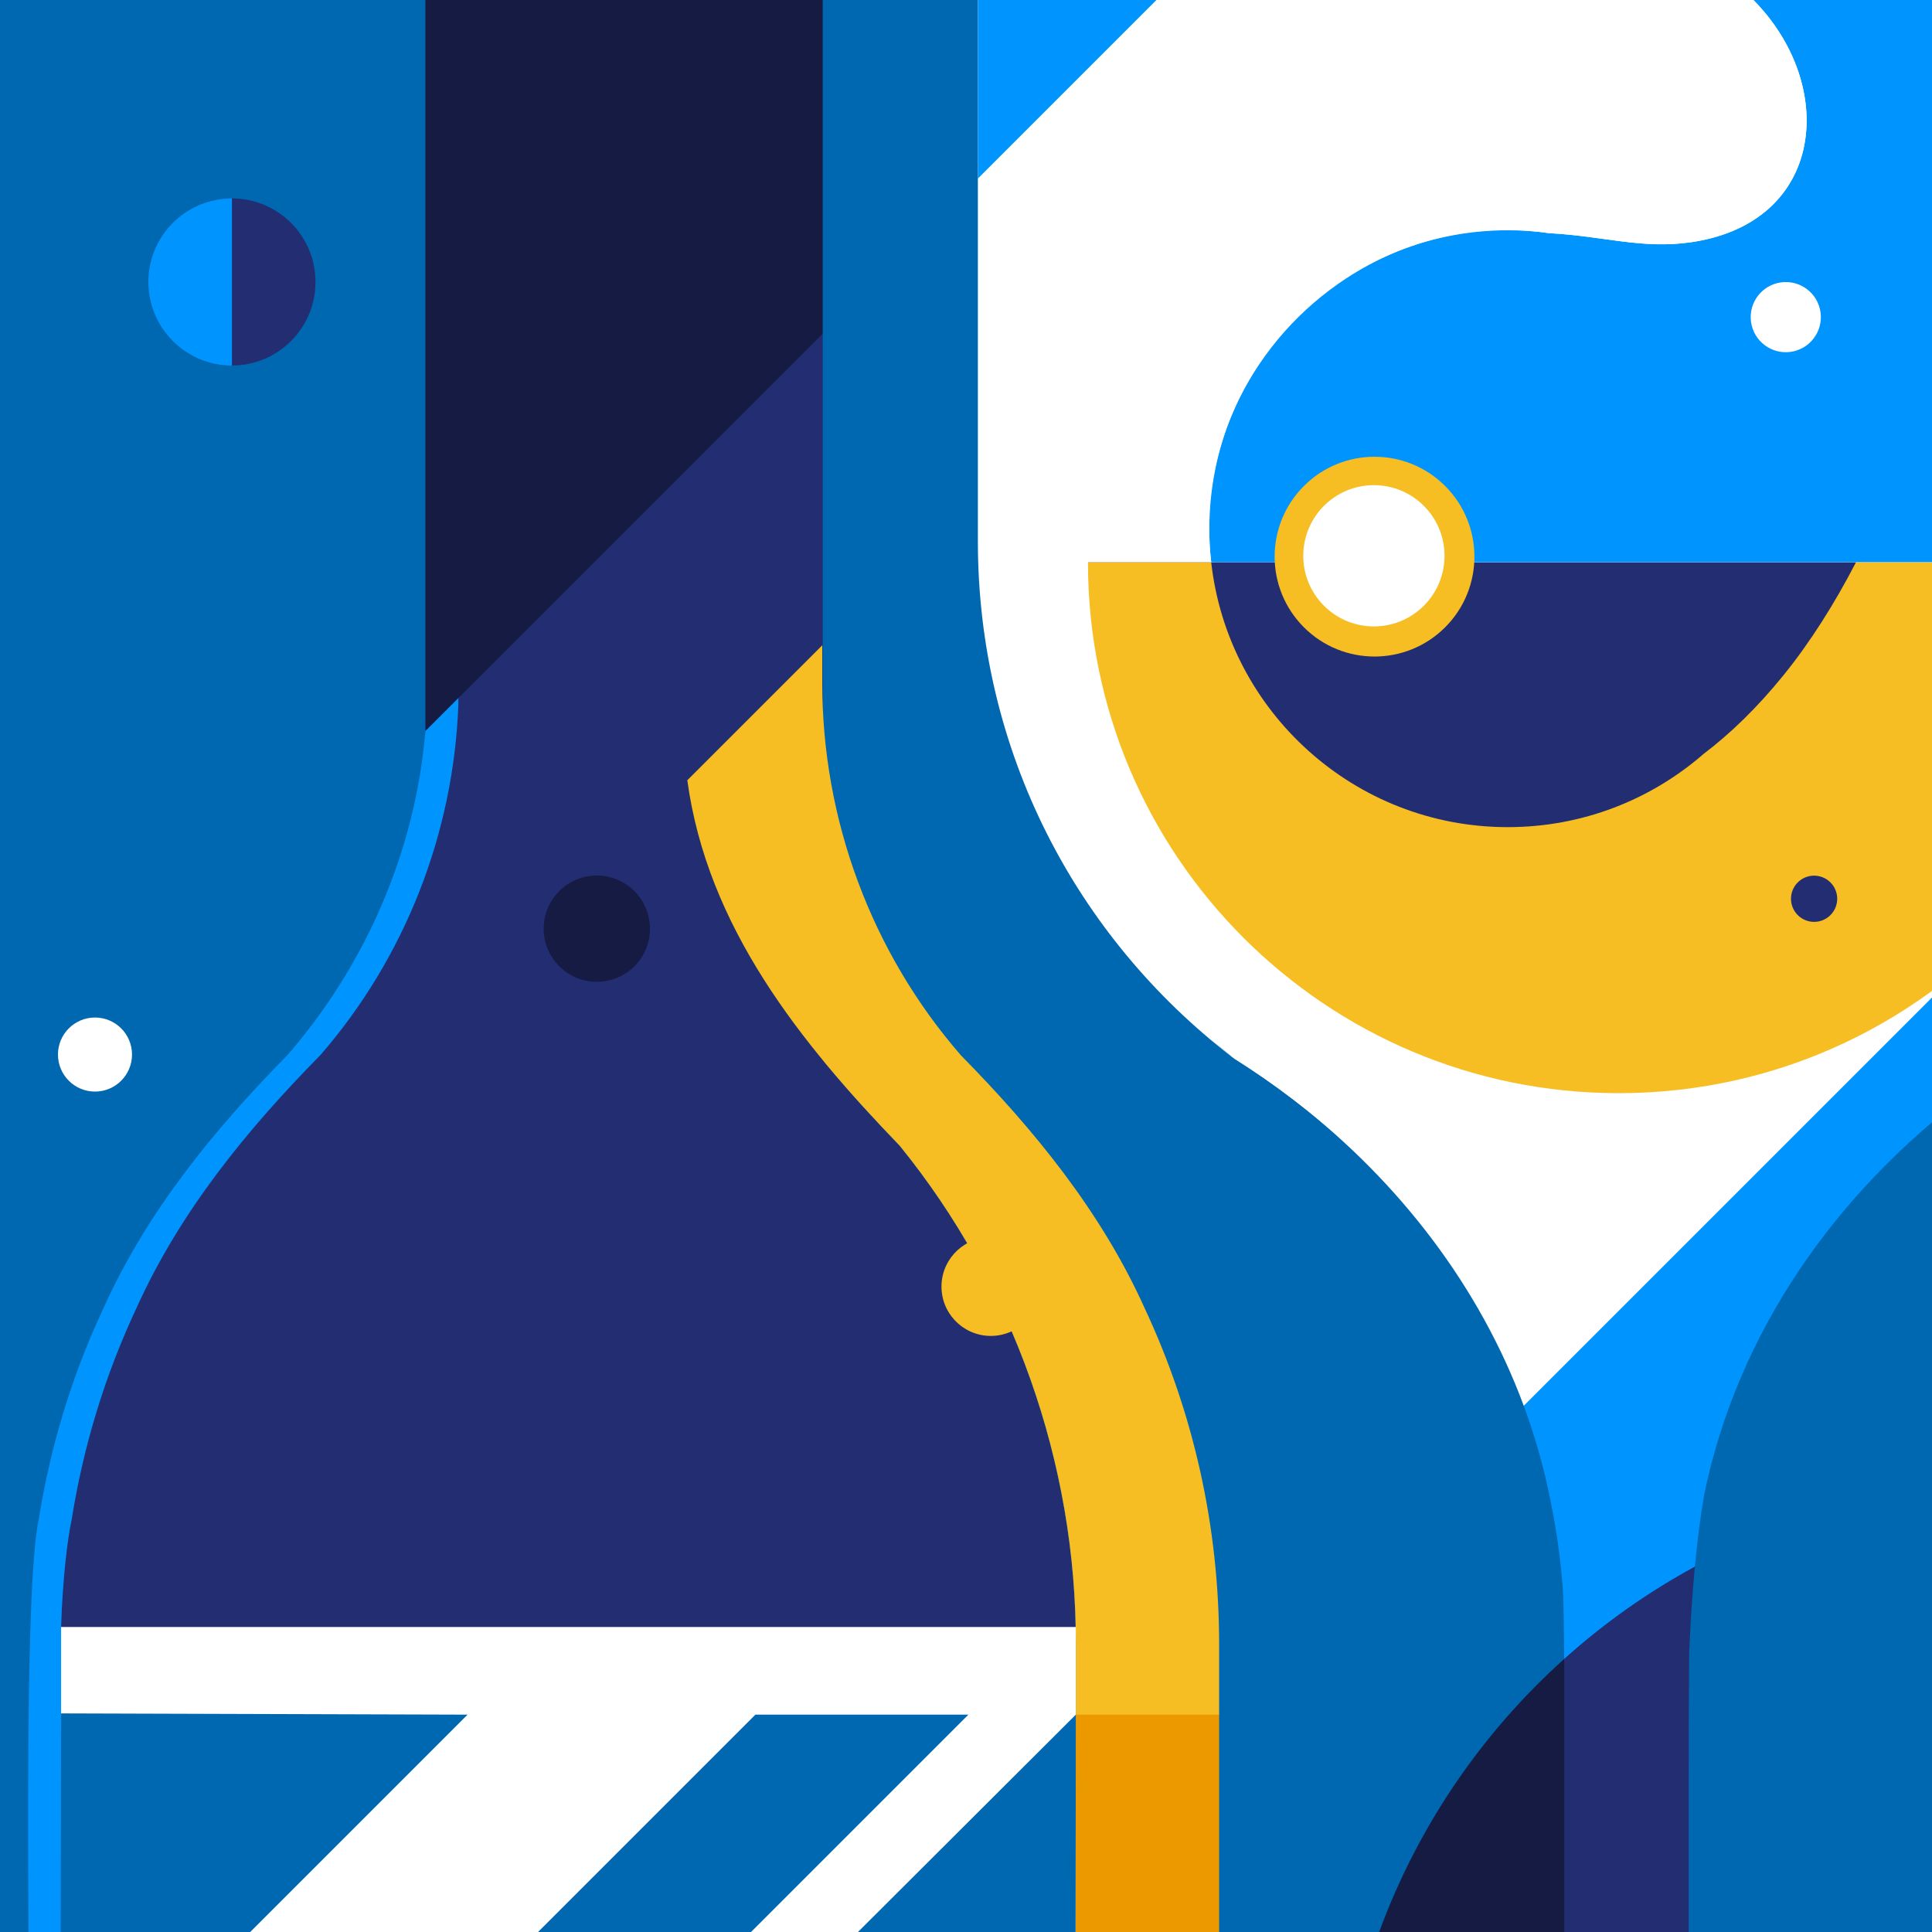 <svg width="540" height="540" viewBox="0 0 540 540" fill="none" xmlns="http://www.w3.org/2000/svg">
<rect x="0" y="0" width="540" height="540" fill="#808080" stroke="none"/>
<g clip-path="url(#clip0_7931_2236)">
<rect width="540" height="540" fill="#0067B1"/>
<g clip-path="url(#clip1_7931_2236)">
<path d="M630.754 188.055C587.978 270 455.461 399.608 425.891 392.918C413.516 359.505 391.118 330.491 362.621 308.216C362.16 307.856 361.699 307.507 361.238 307.147C355.793 302.962 350.123 299.025 344.261 295.335C344.25 295.335 344.228 295.324 344.216 295.312L338.543 157.193C338.543 157.193 297.093 108.034 316.994 67.073C331.01 38.227 383.987 10.61 428.355 0H635.378C634.511 60.188 642.881 128.34 630.754 188.055Z" fill="white"/>
<path d="M339.811 157.193V253.72C367.02 285.446 407.391 305.544 452.465 305.544C534.398 305.544 600.816 239.127 600.816 157.195H560.401C555.726 198.829 526.357 231.188 483.486 231.188C462.524 231.188 443.375 223.464 428.726 210.7C421.29 205.057 413.825 197.872 406.426 188.743C398.886 179.438 392.157 168.729 386.171 157.193H339.813H339.811Z" fill="#1B235A"/>
<path d="M437.22 454.747V540H278.797L300.555 518.242L300.611 518.209L300.701 518.107L339.57 479.25L340.751 478.057L426.004 392.805C429.637 402.761 432.427 413.055 434.317 423.585C434.329 423.619 434.329 423.652 434.329 423.686C436.151 433.856 437.13 444.24 437.22 454.747Z" fill="#0067B1"/>
<path d="M565.099 295.312L547.099 540H472.05V457.357C472.05 456.48 472.061 455.625 472.072 454.748C472.084 453.893 472.106 453.026 472.129 452.171C472.14 451.8 472.151 451.44 472.162 451.069C472.174 450.551 472.196 450.034 472.219 449.528C472.241 449.111 472.264 448.717 472.275 448.312C472.286 448.054 472.297 447.795 472.32 447.548C472.342 446.974 472.376 446.411 472.41 445.849C472.432 445.41 472.466 444.971 472.489 444.521C472.5 444.397 472.511 444.285 472.522 444.161C472.545 443.722 472.59 443.284 472.612 442.856C472.635 442.721 472.646 442.575 472.646 442.44C472.657 442.327 472.669 442.215 472.68 442.114C472.691 442.024 472.691 441.934 472.702 441.844V441.72C472.747 441.292 472.781 440.876 472.815 440.46C472.882 439.785 472.95 439.11 473.017 438.435C473.017 438.345 473.029 438.232 473.04 438.142C473.152 437.085 473.276 436.027 473.4 434.97C473.434 434.711 473.467 434.43 473.501 434.16C473.569 433.631 473.636 433.102 473.715 432.562C473.726 432.394 473.76 432.214 473.782 432.034C473.805 431.899 473.827 431.764 473.839 431.618C473.872 431.303 473.929 430.976 473.985 430.661C474.075 429.975 474.176 429.289 474.289 428.603C474.345 428.265 474.39 427.928 474.446 427.59C474.761 425.666 475.11 423.754 475.481 421.853C475.537 421.538 475.594 421.234 475.65 420.93C475.672 420.851 475.695 420.773 475.706 420.683C475.717 420.581 475.751 420.469 475.774 420.368C475.774 420.311 475.796 420.244 475.807 420.176V420.154C475.807 420.12 475.819 420.097 475.841 420.052C475.83 420.041 475.83 420.03 475.852 420.019C475.92 419.614 476.01 419.209 476.1 418.804C476.1 418.759 476.111 418.702 476.122 418.657C476.134 418.59 476.156 418.522 476.179 418.455C476.179 418.421 476.179 418.388 476.19 418.343C476.19 418.32 476.201 418.286 476.212 418.264C476.212 418.241 476.212 418.23 476.235 418.207C476.246 418.106 476.269 418.005 476.291 417.904C476.291 417.881 476.291 417.859 476.302 417.836C476.449 417.184 476.595 416.52 476.752 415.868C476.876 415.305 477 414.743 477.146 414.169C477.157 414.056 477.191 413.944 477.214 413.843C477.427 412.954 477.652 412.076 477.877 411.199C477.889 411.154 477.9 411.109 477.911 411.052C489.195 367.132 516.341 328.275 554.996 302.546C558.45 300.251 561.814 297.844 565.099 295.312Z" fill="#0067B1"/>
<path d="M600.816 0V157.196H338.546C338.186 154.102 338.018 150.964 338.018 147.78C338.018 101.711 375.368 64.361 421.425 64.361C425.351 64.361 429.199 64.642 432.968 65.171C448.29 65.97 459.068 69.75 472.905 67.669C510.131 62.078 513.653 23.839 490.084 0L600.816 0Z" fill="#0094FF"/>
<path d="M565.099 157.196V276.179C513.46 313.848 470.313 401.988 426.004 392.805C414.169 358.853 391.286 330.221 362.621 308.216C362.16 307.834 361.699 307.485 361.238 307.148C356.029 303.199 350.629 299.464 345.071 295.965C344.801 295.763 344.531 295.549 344.261 295.335C344.25 295.335 344.228 295.324 344.216 295.313C300.859 261.9 273.386 210.116 273.319 151.504V0H490.095C513.653 23.85 510.131 62.078 472.905 67.669C459.068 69.75 448.29 65.97 432.968 65.171C412.335 62.021 392.445 67.185 376.245 77.828C350.798 94.5 334.429 124.65 338.546 157.196H565.099Z" fill="white"/>
<path d="M518.739 157.193L565.097 253.72C565.097 253.72 409.812 251.349 407.256 253.72C404.699 256.09 304.092 157.193 304.092 157.193H518.739Z" fill="#232D71"/>
<path d="M300.701 459.585V540H7.965C7.706 493.762 7.717 439.189 10.822 424.721C14.062 404.291 20.148 384.311 28.946 365.58C41.051 338.692 59.805 315.754 80.347 294.885C80.347 294.885 80.359 294.885 80.359 294.874C102.299 269.587 116.084 237.777 118.901 204.322C122.276 190.392 181.662 102.161 181.662 102.161L229.95 296.28C236.756 304.571 244.046 312.525 251.471 320.231C283.174 359.269 300.847 409.005 300.701 459.585Z" fill="#0094FF"/>
<path d="M300.701 459.585V540H130.691C130.529 510.85 17.078 454.748 17.078 454.748C17.523 440.891 18.889 430.068 20.036 424.721C23.276 404.291 29.363 384.311 38.16 365.58C50.265 338.692 69.019 315.754 89.561 294.885C89.561 294.885 89.573 294.885 89.573 294.874C113.119 267.75 126.743 233.122 128.115 197.01V0L229.95 93.263V296.28C236.756 304.571 244.046 312.525 251.471 320.231C283.174 359.269 300.848 409.005 300.701 459.585Z" fill="#232D71"/>
<path d="M340.751 459.585V479.25L300.701 540V459.585C300.848 409.005 283.174 359.269 251.471 320.231C223.605 291.341 197.674 258.975 192.105 218.081L229.826 180.36V190.913C229.815 229.208 243.63 266.231 268.504 294.874V294.885C289.046 315.754 307.8 338.693 319.905 365.58C333.698 395.01 340.751 426.96 340.751 459.585Z" fill="#F6BE22"/>
<path d="M630.754 188.055C622.226 230.119 603.517 267.997 564.255 295.965C559.665 298.856 555.187 301.894 550.834 305.077C550.53 305.314 550.226 305.539 549.922 305.764C512.899 333.607 485.572 372.566 476.302 417.892C475.234 424.057 474.39 430.774 473.726 437.872C467.339 456.644 452.24 467.23 437.197 463.68C437.13 455.67 437.04 449.404 436.916 445.781C436.927 445.725 436.916 445.68 436.905 445.635C436.86 444.611 436.792 443.587 436.714 442.564V442.541C436.702 442.451 436.68 442.384 436.669 442.339C436.039 434.869 435.015 427.387 433.474 420.052C433.485 420.041 433.485 420.03 433.474 420.019C431.685 410.715 429.131 401.67 425.891 392.917L630.754 188.055Z" fill="#0094FF"/>
<path d="M565.097 157.193L582.919 180.36L565.097 253.72C537.888 285.446 497.517 305.544 452.443 305.544C370.511 305.544 304.092 239.127 304.092 157.195H338.541C343.217 198.829 378.55 231.188 421.422 231.188C442.384 231.188 461.533 223.464 476.182 210.7C483.618 205.057 491.083 197.872 498.483 188.743C506.022 179.438 512.751 168.729 518.737 157.193H565.095H565.097Z" fill="#F6BE22"/>
<path d="M300.701 454.748H17.078V540H300.701V454.748Z" fill="white"/>
<path d="M501.384 98.182C506.655 96.938 509.919 91.657 508.675 86.386C507.431 81.116 502.15 77.852 496.879 79.096C491.609 80.34 488.345 85.621 489.589 90.891C490.833 96.162 496.114 99.426 501.384 98.182Z" fill="white"/>
<path d="M255.801 278.065C255.865 278.176 255.94 278.288 256.014 278.399C255.94 278.288 255.865 278.176 255.791 278.065H255.801Z" fill="#80AFDD"/>
<path d="M345.068 295.968C342.688 294.175 340.364 292.315 338.086 290.391C340.447 292.138 342.791 293.998 345.068 295.968Z" fill="#80AFDD"/>
<path d="M229.95 0V93.263L118.901 204.322V0H229.95Z" fill="#151B43"/>
<path d="M323.224 0L273.319 49.905V0H323.224Z" fill="#0094FF"/>
<path d="M340.751 479.25V540H300.634L300.701 479.25H340.751Z" fill="#EC9900"/>
<path d="M300.634 540H239.805L300.701 479.25L300.634 540Z" fill="#0067B1"/>
<path d="M270.664 479.25L209.914 540H150.39L211.14 479.25H270.664Z" fill="#0067B1"/>
<path d="M277.698 373.373C285.301 372.952 291.123 366.447 290.702 358.844C290.281 351.241 283.776 345.419 276.173 345.84C268.57 346.261 262.748 352.766 263.169 360.369C263.59 367.972 270.095 373.794 277.698 373.373Z" fill="#F6BE22"/>
<path d="M403.926 175.326C414.829 164.422 414.829 146.745 403.926 135.842C393.023 124.939 375.345 124.939 364.442 135.842C353.539 146.745 353.539 164.422 364.442 175.326C375.345 186.229 393.023 186.229 403.926 175.326Z" fill="#F6BE22"/>
<path d="M403.739 156.004C404.102 145.107 395.563 135.978 384.666 135.615C373.769 135.251 364.64 143.791 364.277 154.688C363.913 165.585 372.453 174.714 383.35 175.077C394.247 175.44 403.376 166.901 403.739 156.004Z" fill="white"/>
<path d="M166.813 274.42C175.014 274.42 181.662 267.772 181.662 259.571C181.662 251.371 175.014 244.723 166.813 244.723C158.613 244.723 151.965 251.371 151.965 259.571C151.965 267.772 158.613 274.42 166.813 274.42Z" fill="#151B43"/>
<path d="M513.49 251.666C513.743 248.108 511.064 245.018 507.506 244.765C503.947 244.511 500.858 247.191 500.604 250.749C500.351 254.307 503.031 257.397 506.589 257.65C510.147 257.904 513.237 255.224 513.49 251.666Z" fill="#232D71"/>
<path d="M130.691 479.25L69.941 540H16.965L17.077 478.901L130.691 479.25Z" fill="#0067B1"/>
<path d="M455.461 540H385.481C396.315 510.446 414.236 484.313 437.198 463.68C437.198 464.873 455.461 540 455.461 540Z" fill="#151B43"/>
<path d="M568.35 414.787C561.296 431.381 558.281 449.696 555.457 467.494C553.286 477.596 552.634 507.274 552.51 540H443.505C443.483 511.931 467.093 447.165 473.726 437.873C500.794 423.146 531.81 414.788 564.784 414.788C561.15 417.6 562.376 414.225 568.35 414.787Z" fill="#0067B1"/>
<path d="M473.726 437.873C472.995 445.478 472.488 453.544 472.128 461.869V461.914C471.96 481.264 471.971 511.931 471.994 540H437.22V467.809C437.231 467.663 437.231 467.528 437.22 467.381C437.208 466.11 437.197 464.873 437.197 463.68C448.279 453.713 460.541 445.028 473.726 437.873Z" fill="#232D71"/>
<path d="M88.177 78.806C88.177 91.71 77.715 102.161 64.822 102.161V55.462C77.715 55.462 88.177 65.914 88.177 78.806Z" fill="#232D71"/>
<path d="M64.823 55.462V102.161C51.93 102.161 41.468 91.71 41.468 78.806C41.468 65.902 51.93 55.462 64.823 55.462Z" fill="#0094FF"/>
<path d="M26.55 305.1C32.266 305.1 36.9 300.466 36.9 294.75C36.9 289.034 32.266 284.4 26.55 284.4C20.834 284.4 16.2 289.034 16.2 294.75C16.2 300.466 20.834 305.1 26.55 305.1Z" fill="white"/>
</g>
</g>
<defs>
<clipPath id="clip0_7931_2236">
<rect width="540" height="540" fill="white"/>
</clipPath>
<clipPath id="clip1_7931_2236">
<rect width="756" height="540" fill="white" transform="translate(-36)"/>
</clipPath>
</defs>
</svg>
